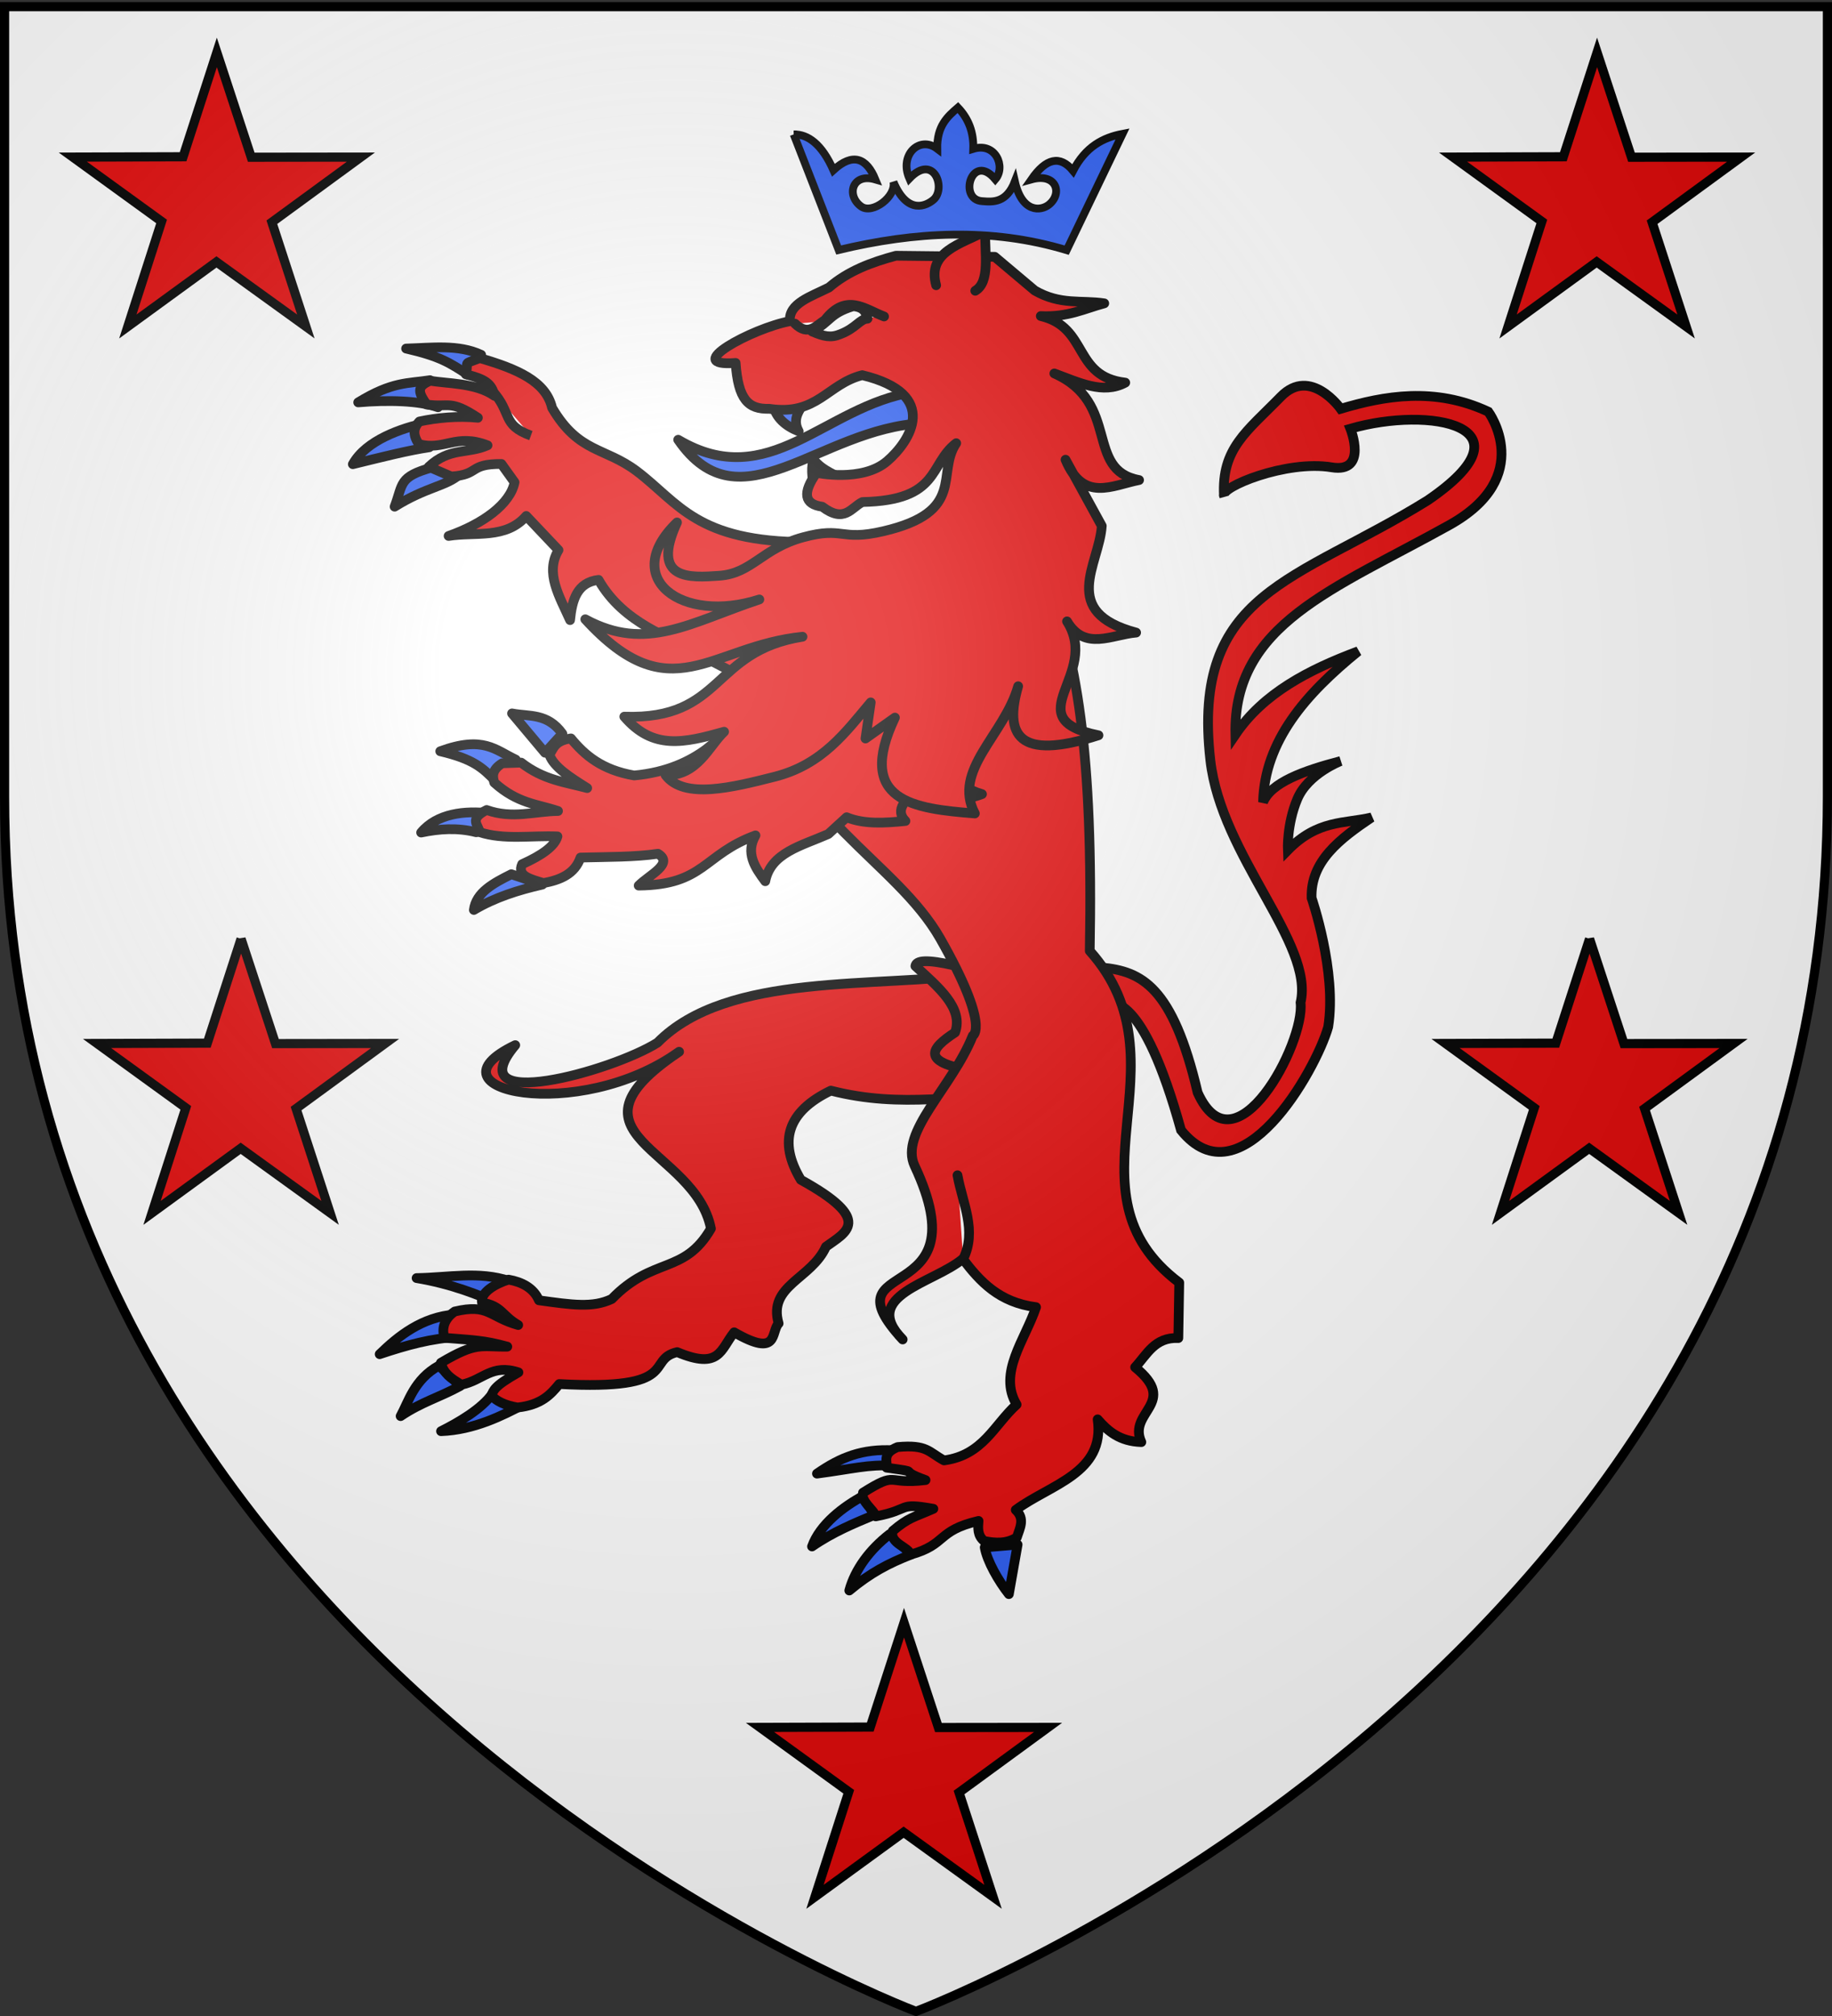 <svg xmlns="http://www.w3.org/2000/svg" xmlns:xlink="http://www.w3.org/1999/xlink" width="600" height="660" version="1.0"><rect width="100%" height="100%" fill="#333333" stroke="none"/><defs><linearGradient id="b"><stop offset="0" style="stop-color:white;stop-opacity:.314"/><stop offset=".19" style="stop-color:white;stop-opacity:.251"/><stop offset=".6" style="stop-color:#6b6b6b;stop-opacity:.125"/><stop offset="1" style="stop-color:black;stop-opacity:.125"/></linearGradient><linearGradient id="a"><stop offset="0" style="stop-color:#fd0000;stop-opacity:1"/><stop offset=".5" style="stop-color:#e77275;stop-opacity:.659"/><stop offset="1" style="stop-color:black;stop-opacity:.323"/></linearGradient><radialGradient xlink:href="#b" id="c" cx="221.445" cy="226.331" r="300" fx="221.445" fy="226.331" gradientTransform="matrix(1.353 0 0 1.349 -77.63 -85.747)" gradientUnits="userSpaceOnUse"/></defs><g style="display:inline"><path d="M300 658.5s298.5-112.32 298.5-397.772V2.176H1.5v258.552C1.5 546.18 300 658.5 300 658.5z" style="fill:#fff;fill-opacity:1;fill-rule:evenodd;stroke:none;stroke-width:1px;stroke-linecap:butt;stroke-linejoin:miter;stroke-opacity:1"/></g><g style="display:inline"><g style="display:inline"><path d="M376.492 370.654c2.344-.346 13.553-4.586 27.497 45.698 21.321 26.432 48.395-21.312 52.905-37.095 3.189-19.89-5.959-46.339-5.959-46.339-.476-13.193 10.146-21.263 21.57-28.963-9.876 2.328-19.346.768-30.128 11.776 0 0-.418-9.231 3.412-18.38 3.829-9.147 15.588-13.647 15.588-13.647-13.447 3.526-24.985 7.697-27.901 14.78.55-22.011 15.268-38.892 34.213-54.244-17.817 6.662-34.045 15.026-44.157 29.947-.87-39.653 35.229-52.093 76.9-75.287 31.275-17.408 14.034-40.74 14.034-40.74-19.315-9.039-37.557-5.659-53.083-1.043 0 0-10.831-15.291-21.486-4.386-12.357 12.648-21.382 18.58-20.463 35.698-1.65-3.09 22.356-12.997 38.706-10.286 13.162 2.182 6.752-13.874 6.752-13.874 28.428-8.244 67.175-1.121 27.765 25.757-47.334 29.384-85.056 32.621-78.123 93.392 3.938 34.516 37.385 65.825 32.43 87.081 1.632 14.574-23.606 62.132-37.006 32.334-9.016-38.383-20.29-43.607-34.605-44.95l1.14 12.771z" style="fill:#e20909;fill-opacity:1;fill-rule:evenodd;stroke:#000;stroke-width:3.494;stroke-linecap:butt;stroke-linejoin:miter;stroke-miterlimit:4;stroke-dasharray:none;stroke-opacity:1;display:inline" transform="translate(18.764 -9.296) scale(.911)"/><path d="M132.266 162.246c-8.4 1.819-21.211 6.11-26.015 14.773 11.002-2.673 19.722-4.927 27.482-6.077l-1.467-8.696zM133.976 146.826c-7.985 1.251-13.506.438-25.8 7.98 10.654-.903 21.891-.64 28.686 1.758l-2.886-9.738zM152.384 137.711c-8.2-3.833-17.73-2.503-26.985-2.249 12.366 2.85 15.635 5.127 22.298 9.431l4.687-7.182zM134.741 178.181c-12.08 3.394-10.352 5.81-13.469 14.103 11.544-7.207 18.619-7.28 23.519-11.746l-10.05-2.357z" style="fill:#2b5df2;fill-opacity:1;fill-rule:evenodd;stroke:#000;stroke-width:3.494;stroke-linecap:round;stroke-linejoin:round;stroke-miterlimit:4;stroke-dasharray:none;stroke-opacity:1" transform="translate(18.764 -9.296) scale(.911)"/><path d="M177.878 156.756c9.603 16.362 18.972 14.083 30.518 22.82 15.066 11.4 21.4 25.442 61.12 25.441L258.64 259.95l-31.425-16.345c-6.362-4.522-23.526-8.992-32.63-25.017-7.731.927-9.52 7.21-10.237 14.458-3.764-8.451-9.114-16.944-4.154-25.166l-11.605-12.255c-7.268 8.409-18.31 5.658-27.907 7.182 12.34-4.337 22.133-11.444 23.714-19.277l-4.73-6.597c-12.03-.011-7.626 3.822-18.004 4.522l-8.118-3.503c7.449-7.04 13.903-4.524 21.13-7.708-11.442-4.425-15.553 2.077-24.73-.466-2.138-3.317-2.03-5.692.241-8.099 6.343-1.356 13.872-2.07 21.023-1.345-10.117-6.664-10.155-3.563-18.422-4.76-2.683-3.958-4.087-6.406 1.362-8.552 5.455 1.057 16.398.705 23.007 5.432-.87-4.59-3.752-6.1-10.283-7.737 1.29-5.082-1.667-3.233 5.016-5.83 13.446 3.916 23.761 8.327 25.99 17.87z" style="fill:#e20909;fill-opacity:1;fill-rule:evenodd;stroke:#000;stroke-width:3.494;stroke-linecap:round;stroke-linejoin:round;stroke-miterlimit:4;stroke-dasharray:none;stroke-opacity:1" transform="translate(18.764 -9.296) scale(.911)"/><path d="M156.516 510.932c-3.892 5.618-12.403 10.515-18.556 13.592 11.883-.428 22.199-5.674 29.652-9.593l-11.096-3.999zM137.212 500.977c-8.935 4.945-10.936 13.025-13.784 18.13 7.564-5.096 13.748-6.634 21.46-10.849l-7.676-7.281zM143.085 482.565c-12.036.889-20.597 7.88-27.188 14.285 9.926-3.314 18.6-5.66 28.005-6.193 6.426-2.84-1.114-7.302-.817-8.092zM162.527 470.545c-11.064-3.639-21.797-1.209-33.357-1.043 12.266 2.065 21.92 5.78 30.96 9.882l2.397-8.839z" style="fill:#2b5df2;fill-opacity:1;fill-rule:evenodd;stroke:#000;stroke-width:3.494;stroke-linecap:round;stroke-linejoin:round;stroke-miterlimit:4;stroke-dasharray:none;stroke-opacity:1" transform="translate(18.764 -9.296) scale(.911)"/><path d="M331.971 360.088c-37.5 5.396-90.95-.795-116.21 24.823-16.365 10.291-72.01 25.742-51.122.876-34.078 16.272 22.672 28.395 58.907 2.377-45.027 30.201 5.753 34.434 11.439 63.562-9.648 16.638-20.77 9.902-35.63 25.28-6.842 3.276-14.325 2.116-26.199.48-1.963-4.552-6.292-6.611-10.914-7.425-4.761 1.45-10.254 4.647-9.56 8.256 7.238 1.21 7.13 4.705 13.015 8.06-10.497-2.95-10.576-7.74-22.816-4.866-4.78 3.229-4.418 7.547-3.618 9.461 10.429.873 13.975.813 22.519 3.168-9.707.157-10.964-1.86-23.888 5.814 1.129 3.924 3.396 5.45 7.368 7.866 7.797-1.55 10.84-7.583 20.52-4.43-9.05 5.1-8.806 6.44-9.735 8.256 1.739 2.026 4.716 3.551 9.442 4.37 8.496-.933 11.848-4.621 14.964-8.436 44.406 2.387 30.821-8.772 42.4-11.473 15.403 6.47 15.527-.933 20.49-7.117 16.27 9.379 13.068-.194 15.983-3.19-3.933-13.693 11.78-15.917 17.009-27.574 7.08-5.181 17.47-9.434-9.031-24.04-8.228-13.764-4.871-24.51 10.784-32.054 25.915 6.639 46.504 1.14 69.755 1.71l-15.872-43.754z" style="fill:#e20909;fill-opacity:1;fill-rule:evenodd;stroke:#000;stroke-width:3.494;stroke-linecap:round;stroke-linejoin:round;stroke-miterlimit:4;stroke-dasharray:none;stroke-opacity:1" transform="translate(18.764 -9.296) scale(.911)"/><path d="M308.498 357.374c8.266 7.6 17.39 15.112 14.26 23.86-8.649 5.67-13.358 11.006 8.627 14.079l8.456-19.947-17.252-18.182c-10.088-2.322-13.828-1.835-14.09.19z" style="fill:#e20909;fill-opacity:1;fill-rule:evenodd;stroke:#000;stroke-width:3.494;stroke-linecap:round;stroke-linejoin:round;stroke-miterlimit:4;stroke-dasharray:none;stroke-opacity:1" transform="translate(18.764 -9.296) scale(.911)"/><path d="M300.69 531.38c-11.389-.577-19.04 2.486-27.585 8.392 13.128-1.723 18.379-3.382 27.322-2.825l.263-5.568zM289.917 547.689c-7.358 3.933-15.77 10.354-18.585 18.26 7.51-5.184 15.262-8.354 22.248-11.266l-3.663-6.994zM299.23 561.529c-7.117 5.514-12.437 12.616-14.505 20.246 7.5-6.282 14.108-9.764 22.345-12.96l-7.84-7.286zM333.415 566.29c.863 4.928 4.88 11.959 8.684 16.786l3.142-17.796-11.826 1.01z" style="fill:#2b5df2;fill-opacity:1;fill-rule:evenodd;stroke:#000;stroke-width:3.494;stroke-linecap:round;stroke-linejoin:round;stroke-miterlimit:4;stroke-dasharray:none;stroke-opacity:1" transform="translate(18.764 -9.296) scale(.911)"/><path d="M251.128 257.303c12.391 46.67 50.452 62.294 66.321 90.241 18.13 31.93 11.668 34.865 11.668 34.865-7.572 18.83-26.514 34.776-20.89 46.77 24.55 52.37-32.727 31.528-4.307 62.382-15.51-15.834 11.114-20.179 21.612-28.955 6.18 8.116 13.02 15.639 26.338 17.35-3.917 11.718-13.774 23.64-6.988 34.99-8.064 7.266-12.058 18.2-26.097 20.083-5.564-3-6.073-5.778-16.695-4.802-5.73 2.312-3.56 5.277-3.947 7.406 13.772 1.932 2.826.446 14 4.455-14.496 1.776-9.663-3.508-22.494 4.537-.826 3.252 3.941 6.074 4.585 8.512 13.146-2.51 7.477-5.07 20.721-2.723-7.182 3.16-8.913 3.11-14.599 7.951-1.338 4.583 6.032 5.804 6.337 8.54 13.36-3.718 9.214-8.562 24.504-12.142-.194 2.592-.444 5.195 1.976 7.216 4.051.762 7.85 1.099 11.774-1.254 1.07-3.345 3.066-6.722-.376-9.912 12.336-9.148 32.248-13.19 29.442-32.544 3.685 4.247 7.945 7.93 15.712 8.173-5.031-11.022 13.685-13.87-2.23-26.891 4.255-4.582 7.052-10.884 15.525-10.491l.331-19.926c-43.528-32.842 4.023-78.614-32.177-119.212 1.278-70.324-4.374-106.932-16.954-137.161l-103.092 42.542z" style="fill:#e20909;fill-opacity:1;fill-rule:evenodd;stroke:#000;stroke-width:3.494;stroke-linecap:round;stroke-linejoin:round;stroke-miterlimit:4;stroke-dasharray:none;stroke-opacity:1" transform="translate(18.764 -9.296) scale(.911)"/><path d="M181.573 273.858c-5.372-7.478-11.902-6.07-18.09-7.28l11.858 14.133 6.232-6.853zM164.826 283.185c-7.39-3.476-11.687-8.67-27.15-3.004 11.814 2.781 15.137 5.854 19.735 10.57l7.415-7.566zM155.493 302.483c-8.979-1.056-18.973.017-24.69 6.91 6.551-1.36 13.139-1.807 19.813-.103l4.877-6.807zM163.22 324.373c-6.41 3.218-12.689 6.508-13.457 12.833 7.501-4.46 15.884-7.128 24.607-9.108l-11.15-3.725z" style="fill:#2b5df2;fill-opacity:1;fill-rule:evenodd;stroke:#000;stroke-width:3.494;stroke-linecap:round;stroke-linejoin:round;stroke-miterlimit:4;stroke-dasharray:none;stroke-opacity:1" transform="translate(18.764 -9.296) scale(.911)"/><path d="M184.649 275.56c-5.898.878-6.195 3.575-7.738 5.868 1.575 4.455 7.597 8.215 13.588 11.98-7.87-2.11-15.688-2.887-23.726-9.143l-6.827.235c-3.802 2.412-3.527 4.685-2.851 6.944 8.382 7.567 15.433 7.682 22.915 10.207-8.5.087-16.338 2.953-25.65-.364-6.596 3.276-2.846 5.439-2.525 7.97 8.778 2.87 18.624 1.134 27.976 1.528-.969 3.51-5.646 6.812-12.698 9.979-1.977 4.288 3.173 5.395 7.68 6.79 6.03-1.124 11.234-3.245 13.3-9.17 9.598-.248 19.718-.143 27.858-1.373 5.825 3.534-3.092 7.575-6.941 11.44 23.656-.243 23.177-11.13 41.993-18.038-3.638 6.363-.239 11.451 3.516 16.475 1.951-10.237 13.025-12.714 22.668-16.96l6.591-6.035c6.179 2.557 13.593 2.104 21.132 1.349-3.86-3.878-.381-8.008 6.34-12.25 10.035 5.497 15.952 4.58 21.182 2.591-21.847-6.469-6.178-26.355-6.766-40.426l-32.864-23.764-59.573 48.1c-5.763 4.217-13.866 8.277-25.824 9.392-11.581-1.984-17.781-7.277-22.756-13.324z" style="fill:#e20909;fill-opacity:1;fill-rule:evenodd;stroke:#000;stroke-width:3.494;stroke-linecap:round;stroke-linejoin:round;stroke-miterlimit:4;stroke-dasharray:none;stroke-opacity:1" transform="translate(18.764 -9.296) scale(.911)"/><path d="M271.881 186.03c-.039-3.579-1.168-5.936-.074-10.785 3.334 4.3 8.347 5.676 12.661 8.268" style="fill:#2b5df2;fill-opacity:1;fill-rule:evenodd;stroke:#000;stroke-width:3.494;stroke-linecap:round;stroke-linejoin:round;stroke-miterlimit:4;stroke-dasharray:none;stroke-opacity:1" transform="translate(18.764 -9.296) scale(.911)"/><path d="M307.723 151.111c-31.904 5.017-51.707 36.542-84.507 17.119 22.243 32.287 50.757-4.153 88.019-5.942l-3.512-11.177z" style="fill:#2b5df2;fill-opacity:1;fill-rule:evenodd;stroke:#000;stroke-width:3.494;stroke-linecap:round;stroke-linejoin:round;stroke-miterlimit:4;stroke-dasharray:none;stroke-opacity:1" transform="translate(18.764 -9.296) scale(.911)"/><path d="M257.362 155.935c1.067 4.319 4.288 7.309 9.189 9.261-2.941-5.273 1.457-8.97 3.914-13.083" style="fill:#2b5df2;fill-opacity:1;fill-rule:evenodd;stroke:#000;stroke-width:3.494;stroke-linecap:round;stroke-linejoin:round;stroke-miterlimit:4;stroke-dasharray:none;stroke-opacity:1" transform="translate(18.764 -9.296) scale(.911)"/><path d="m292.433 262.622-1.88 12.976 10.584-7.517c-14.266 30.14 6.693 32.718 28.729 34.453-8.208-15.589 10.6-28.158 15.571-45.716-4.988 17.318-.287 27.05 28.876 17.624-30.075-6.061.97-21.707-11.312-40.939 6.365 10.781 16.144 4.746 24.843 4.03-27.801-7.432-13.246-24.422-12.344-38.331l-13.032-23.794c6.414 15.432 16.83 9.193 26.441 7.31-19.694-3.655-6.552-27.687-30.463-38.307 8.699 3.183 17.519 7.635 25.495 3.3-18.922-2.175-13.069-19.867-30.364-23.926 9.756.49 15.634-2.646 22.814-4.564-8.262-1.262-15.757.721-24.978-4.604l-14.395-12.12-35.519-.394c-8.812 2.352-17.203 5.483-24.08 11.417-6.403 3.258-14.608 5.703-14.03 12.108-13.658 2.56-39.455 16.56-19.525 15.006.926 13.116 4.47 16.7 12.127 16.475 17.19 2.61 20.803-8.892 33.397-12.082 28.339 6.854 17.159 23.864 8.945 30.912-8.927 7.66-25.377 4.177-25.377 4.177-5.158 7.232-4.473 11.295 2.054 12.19 8.017 6.02 10.337.344 14.43-1.688 28.126-.562 23.815-13.588 33.73-21.148-7.362 10.914 3.86 24.664-26.304 31.663-15.577 3.62-14.028-1.844-28.739 2.15-14.71 3.993-18.407 13.002-30.103 13.822-10.454.734-24.904 1.833-15.231-19.153-20.768 19.978 1.755 36.645 29.602 27.679-25.022 8.31-40.543 19.023-62.58 7.12 30.823 33.643 44.864 9.625 78.1 6.275-32.934 5.224-28.218 29.915-64.072 28.72 10.336 12.034 21.385 9.494 35.882 5.42-5.315 4.932-9.524 15.932-21.031 15.609 6.643 8.803 24.156 4.382 39.261.545 17.187-4.365 25.5-16.084 34.478-26.698z" style="fill:#e20909;fill-opacity:1;fill-rule:evenodd;stroke:#000;stroke-width:3.494;stroke-linecap:round;stroke-linejoin:round;stroke-miterlimit:4;stroke-dasharray:none;stroke-opacity:1" transform="translate(18.764 -9.296) scale(.911)"/><path d="M315.95 112.712c-3.312-12.09 8.852-14.736 17.656-19.433-.238 8.037 1.84 18.24-3.594 21.42" style="fill:#e20909;fill-opacity:1;fill-rule:evenodd;stroke:#000;stroke-width:3.494;stroke-linecap:round;stroke-linejoin:round;stroke-miterlimit:4;stroke-dasharray:none;stroke-opacity:1" transform="translate(18.764 -9.296) scale(.911)"/><path d="M265.217 126.521c4.776 4.603 7.549.72 10.76-1.304 7.638-9.83 14.348-3.9 21.252-1.282" style="fill:#fff;fill-rule:evenodd;stroke:#000;stroke-width:3.494;stroke-linecap:round;stroke-linejoin:round;stroke-miterlimit:4;stroke-dasharray:none;stroke-opacity:1" transform="translate(18.764 -9.296) scale(.911)"/><path d="M271.401 129.344c4.211 1.799 6.678 2.378 10.126.944 5.632-2.16 7.015-5.469 9.756-5.559-.504-2.133-1.24-4.144-5.137-4.488-8.67 2.67-7.93 5.416-14.745 9.103z" style="fill:#fff;fill-opacity:1;fill-rule:evenodd;stroke:#000;stroke-width:3.494;stroke-linecap:round;stroke-linejoin:round;stroke-miterlimit:4;stroke-dasharray:none;stroke-opacity:1" transform="translate(18.764 -9.296) scale(.911)"/><path d="M325.658 462.692c5.075-10.247-.26-20.136-2.028-30.148" style="fill:#fff;fill-rule:evenodd;stroke:#000;stroke-width:3.494;stroke-linecap:round;stroke-linejoin:round;stroke-miterlimit:4;stroke-dasharray:none;stroke-opacity:1" transform="translate(18.764 -9.296) scale(.911)"/><path d="M156.41 150.7c7.236 7.938 3.212 12.185 13.849 16.04" style="fill:#fff;fill-rule:evenodd;stroke:#000;stroke-width:3.494;stroke-linecap:butt;stroke-linejoin:miter;stroke-miterlimit:4;stroke-dasharray:none;stroke-opacity:1" transform="translate(18.764 -9.296) scale(.911)"/></g><g style="fill:#2b5df2;fill-opacity:1"><path d="m190.202 82.603 40.603 104.258c68.615-16.431 137.198-20.521 205.72.142l50.416-104.92c-17.454 3.34-33.321 11.488-44.664 33.341-11.873-14.39-24.438-11.284-37.634 7.793 22.62-6.251 28.477 12.75 15.76 22.832-7.167 5.681-24.174 7.56-30.625-21.016-7.509 19.27-19.37 18.619-29.413 17.795-22.103-1.172-9.357-44.797 11.772-19.707 9.668-11.3.313-33.69-19.9-27.488.491-14.837-4.247-27.188-13.838-37.233-9.5 8.22-18.969 16.478-18.668 37.137-15.856-12.07-34.574 5.38-25.144 26.89 22.305-23.36 33.382 9.168 21.762 19.083-6.062 5.172-23.253 14.4-36.137-16.068 2.646 13.142-18.847 29.419-29.036 22.21-13.767-9.74-8.418-30.596 12.76-24.385-7.971-19.47-20.409-24.493-37.894-8.419-10.568-23.71-23.04-32.45-35.84-32.245z" style="fill:#2b5df2;fill-opacity:1;fill-rule:evenodd;stroke:#000;stroke-width:7.038;stroke-linecap:butt;stroke-linejoin:miter;stroke-miterlimit:4;stroke-dasharray:none;stroke-opacity:1;display:inline" transform="matrix(.363 0 0 .363 190.895 14.014)"/></g></g><path d="m71.02 17.158 11.264 34.315 35.91-.042L89.04 72.748l11.136 34.14-29.283-21.141-29.027 21.14 11.057-34.382L23.846 51.43l36.117-.108L71.02 17.158zM523.065 17.158l11.265 34.315 35.91-.042-29.156 21.317 11.136 34.14-29.283-21.141-29.027 21.14 11.058-34.382-29.076-21.074 36.116-.108 11.057-34.165zM78.953 307.34l11.264 34.316 35.91-.042-29.155 21.317 11.136 34.14-29.283-21.141-29.027 21.14 11.057-34.382-29.076-21.074 36.117-.108 11.057-34.165zM520.598 307.34l11.264 34.316 35.91-.042-29.155 21.317 11.136 34.14-29.283-21.141-29.027 21.14 11.057-34.382-29.076-21.074 36.117-.108 11.057-34.165zM296.075 531.247l11.264 34.316 35.91-.042-29.156 21.317 11.137 34.14-29.283-21.142-29.027 21.141 11.057-34.383-29.076-21.073 36.117-.109 11.057-34.165z" style="fill:#e20909;fill-opacity:1;stroke:#000;stroke-width:3;stroke-miterlimit:4;stroke-dasharray:none;stroke-dashoffset:0;stroke-opacity:1"/><path d="M300 658.5s298.5-112.32 298.5-397.772V2.176H1.5v258.552C1.5 546.18 300 658.5 300 658.5z" style="opacity:1;fill:url(#c);fill-opacity:1;fill-rule:evenodd;stroke:none;stroke-width:1px;stroke-linecap:butt;stroke-linejoin:miter;stroke-opacity:1"/><path d="M300 658.5S1.5 546.18 1.5 260.728V2.176h597v258.552C598.5 546.18 300 658.5 300 658.5z" style="opacity:1;fill:none;fill-opacity:1;fill-rule:evenodd;stroke:#000;stroke-width:3;stroke-linecap:butt;stroke-linejoin:miter;stroke-miterlimit:4;stroke-dasharray:none;stroke-opacity:1"/></svg>